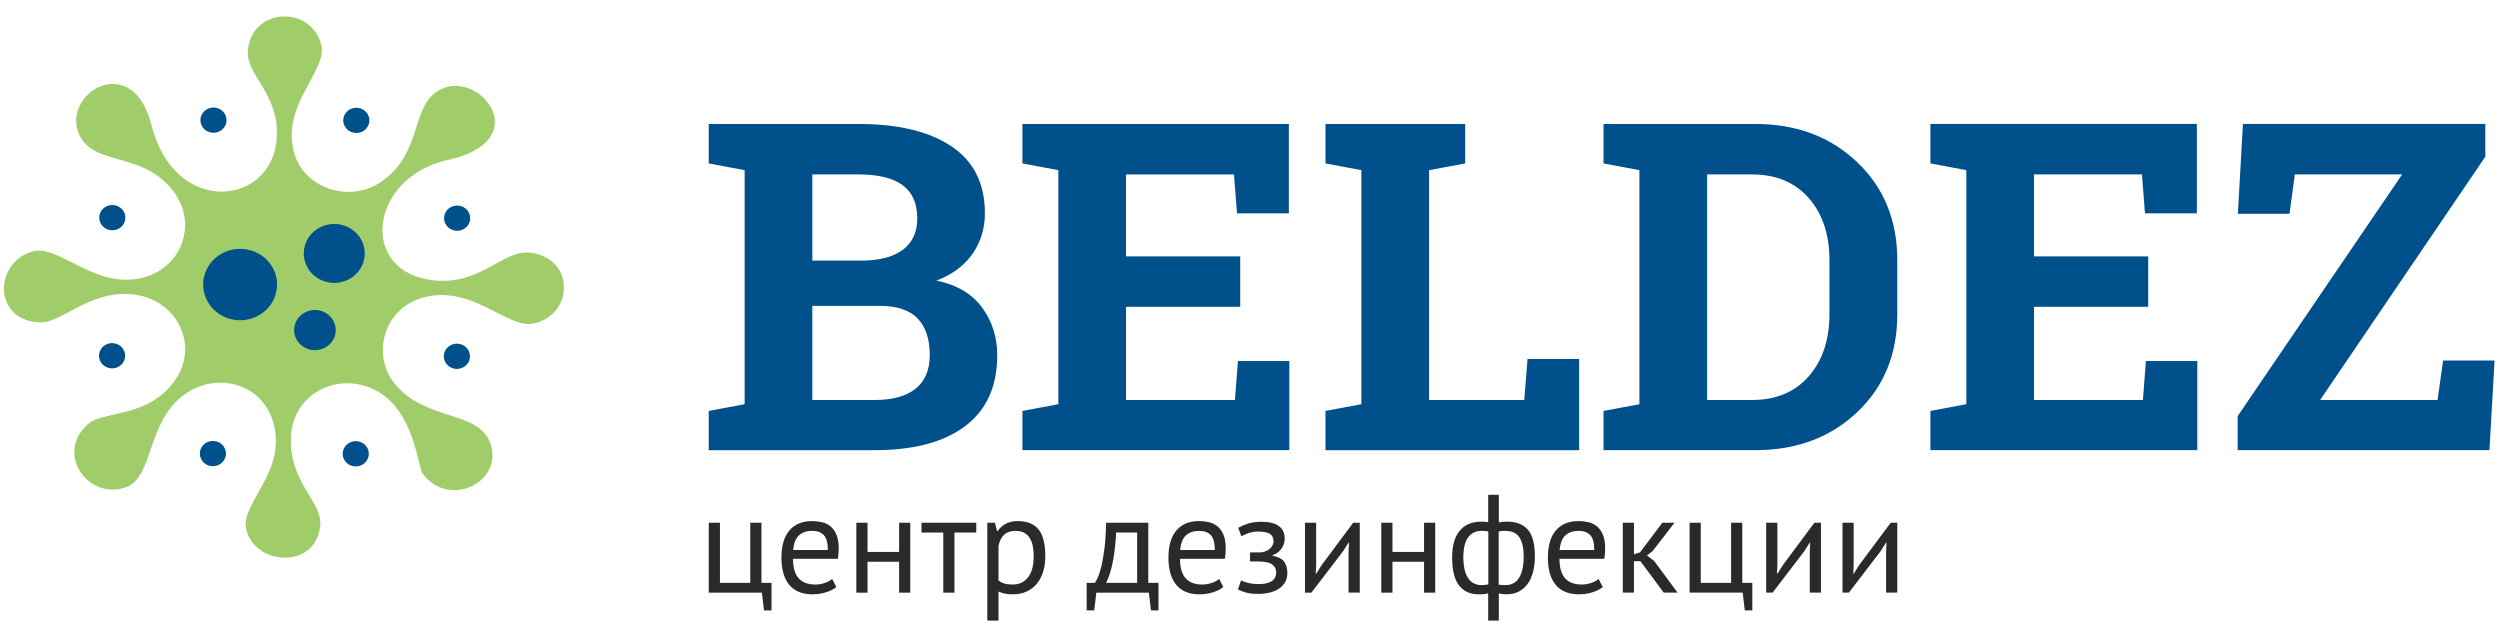 <?xml version="1.0" encoding="UTF-8"?> <!-- Creator: CorelDRAW 2020 (64-Bit) --> <svg xmlns="http://www.w3.org/2000/svg" xmlns:xlink="http://www.w3.org/1999/xlink" xmlns:xodm="http://www.corel.com/coreldraw/odm/2003" xml:space="preserve" width="42.333mm" height="10.583mm" style="shape-rendering:geometricPrecision; text-rendering:geometricPrecision; image-rendering:optimizeQuality; fill-rule:evenodd; clip-rule:evenodd" viewBox="0 0 4233.32 1058.32"> <defs> <style type="text/css"> <![CDATA[ .fil1 {fill:#00508C} .fil0 {fill:#A0CD69} .fil3 {fill:#2B2A29;fill-rule:nonzero} .fil2 {fill:#00508C;fill-rule:nonzero} ]]> </style> </defs> <g id="Слой_x0020_1">  <path class="fil0" d="M419.6 87.94c3.48,-73.91 105.45,-81.43 124.19,-12.69 11.99,43.98 -68.09,100.95 -45.89,182.9 16.49,60.88 94.56,86.97 148.5,49.06 73.47,-51.65 46.27,-136.29 105.77,-158.44 65.31,-24.32 151.86,89.76 6.73,121.88 -135.67,30.02 -152.31,192.55 -22.3,204.27 79.59,7.18 114.85,-52.22 160.71,-47.09 76.94,8.63 74.84,105.77 5.69,120.1 -44.52,9.22 -104.62,-68.13 -188.58,-43.48 -64.99,19.09 -85.6,96.71 -46.15,145.2 53.07,65.2 144.25,44.1 162.73,102.99 20.54,65.55 -72.53,108.58 -115.48,48.89 -8.27,-11.48 -13.98,-107 -79.81,-140.75 -64.37,-33.01 -139.22,6.69 -142.99,77.4 -4.19,78.29 52.99,110.84 49.59,150.99 -6.43,75.85 -111.77,69.34 -125.67,6.05 -9.54,-43.45 71.65,-98.32 45.25,-182.44 -20.4,-65 -95.94,-83.14 -149.16,-45.07 -64.58,46.22 -52.45,139.29 -98.48,156.91 -63.56,24.35 -123.05,-56.71 -64.66,-106.96 26.12,-22.47 102.02,-9.51 146.97,-74.01 40.58,-58.22 4.16,-133.5 -66.23,-144.47 -74.05,-11.54 -125.02,47.21 -161.24,46.7 -81.13,-1.19 -80.46,-101.54 -13.66,-120.15 45.18,-12.58 106.17,66.62 188.73,43.81 64.18,-17.73 89.13,-89.66 51.56,-142.64 -52.29,-73.79 -140.51,-42.45 -163.17,-102.77 -25.67,-68.33 92.39,-137.68 123.64,-13.14 38.83,154.66 199.6,138.16 211.83,28.97 8.74,-78.01 -50.36,-111.09 -48.42,-152.02z"></path> <path class="fil1" d="M427.6 424.88c-32.54,-11.24 -68.32,5.17 -79.94,36.63 -11.6,31.46 5.36,66.06 37.9,77.3 32.52,11.21 68.32,-5.19 79.93,-36.65 11.61,-31.45 -5.36,-66.05 -37.89,-77.28z"></path> <path class="fil1" d="M583.35 382.14c-26.86,-9.27 -56.39,4.28 -65.96,30.23 -9.58,25.96 4.41,54.51 31.25,63.77 26.85,9.27 56.38,-4.27 65.96,-30.23 9.58,-25.96 -4.42,-54.51 -31.25,-63.77z"></path> <path class="fil1" d="M545.09 526.89c-18.31,-6.32 -38.46,2.91 -44.99,20.61 -6.53,17.7 3.01,37.19 21.32,43.5 18.31,6.32 38.44,-2.9 44.99,-20.62 6.53,-17.7 -3.02,-37.17 -21.32,-43.49z"></path> <path class="fil1" d="M368.9 183.28c-11.52,-3.97 -24.18,1.84 -28.31,12.98 -4.1,11.13 1.91,23.38 13.43,27.35 11.52,3.97 24.18,-1.83 28.28,-12.97 4.12,-11.14 -1.88,-23.38 -13.4,-27.36z"></path> <path class="fil1" d="M180.66 349.2c-11.03,5.06 -15.75,17.83 -10.52,28.51 5.25,10.68 18.44,15.24 29.49,10.17 11.05,-5.06 15.77,-17.82 10.52,-28.51 -5.23,-10.69 -18.43,-15.24 -29.49,-10.17z"></path> <path class="fil1" d="M168.91 595.21c-4.11,11.14 1.88,23.38 13.4,27.36 11.52,3.97 24.19,-1.84 28.3,-12.96 4.1,-11.15 -1.9,-23.4 -13.42,-27.36 -11.52,-3.98 -24.18,1.82 -28.28,12.96z"></path> <path class="fil1" d="M340.49 777.21c5.25,10.69 18.45,15.24 29.48,10.18 11.06,-5.06 15.78,-17.83 10.53,-28.51 -5.23,-10.69 -18.44,-15.23 -29.49,-10.17 -11.04,5.06 -15.75,17.83 -10.52,28.5z"></path> <path class="fil1" d="M609.8 748.27c-11.52,-3.96 -24.19,1.84 -28.3,12.97 -4.11,11.13 1.89,23.39 13.41,27.36 11.52,3.98 24.18,-1.83 28.29,-12.97 4.13,-11.13 -1.88,-23.38 -13.4,-27.36z"></path> <path class="fil1" d="M764.18 583.98c-11.05,5.07 -15.76,17.84 -10.52,28.53 5.24,10.68 18.44,15.24 29.49,10.17 11.04,-5.06 15.76,-17.83 10.52,-28.52 -5.24,-10.68 -18.43,-15.24 -29.49,-10.18z"></path> <path class="fil1" d="M753.21 362.28c-4.11,11.13 1.9,23.37 13.41,27.35 11.52,3.98 24.19,-1.84 28.29,-12.96 4.11,-11.14 -1.88,-23.39 -13.4,-27.36 -11.52,-3.98 -24.19,1.82 -28.3,12.97z"></path> <path class="fil1" d="M583.32 213.01c5.23,10.67 18.44,15.23 29.49,10.17 11.04,-5.06 15.76,-17.83 10.53,-28.52 -5.25,-10.68 -18.46,-15.23 -29.5,-10.17 -11.05,5.07 -15.77,17.83 -10.52,28.52z"></path> <path class="fil2" d="M1454.01 209.92c67.22,0 119.58,12.69 157.21,37.94 37.77,25.38 56.51,63.18 56.51,113.42 0,25.64 -6.98,48.43 -20.89,68.51 -14.05,20.07 -34.42,35.2 -61.06,45.31 34.28,7.13 59.98,22.26 77.13,45.58 17.12,23.17 25.72,50.1 25.72,80.79 0,52.82 -18.1,92.84 -54.25,120.04 -36.01,27.18 -87.17,40.78 -153.32,40.78l-280.94 0 0 -66.43 60.79 -11.38 0 -396.36 -60.79 -11.39 0 -66.81 60.79 0 193.1 0zm-78.47 308.04l0 159.39 105.52 0c30.25,0 53.43,-6.48 69.36,-19.17 15.94,-12.82 23.97,-31.72 23.97,-56.71 0,-27.06 -6.82,-47.77 -20.35,-62.02 -13.67,-14.37 -35.08,-21.49 -64.41,-21.49l-114.09 0zm0 -76.65l82.36 0c30.53,0 54.08,-5.95 70.56,-18.13 16.47,-12.18 24.77,-29.91 24.77,-53.09 0,-25.63 -8.3,-44.41 -24.9,-56.58 -16.61,-12.17 -41.39,-18.14 -74.32,-18.14l-78.47 0 0 145.94zm724.57 78.2l-193.37 0 0 157.84 184.4 0 5.08 -66.04 87.05 0 0 150.98 -451.94 0 0 -66.43 60.79 -11.38 0 -396.36 -60.79 -11.39 0 -66.81 60.79 0 390.34 0 0 151.36 -87.83 0 -5.09 -65.91 -182.8 0 0 138.81 193.37 0 0 85.33zm144.36 242.78l0 -66.43 60.79 -11.38 0 -396.36 -60.79 -11.39 0 -66.81 60.79 0 114.63 0 61.19 0 0 66.81 -61.19 11.39 0 389.23 161.21 0 5.5 -69.41 87.44 0 0 154.35 -429.57 0zm727.79 -552.37c69.76,0 127.34,21.62 172.6,64.74 45.27,43.12 67.89,98.41 67.89,166l0 91.4c0,67.73 -22.62,123.02 -67.89,165.87 -45.26,42.86 -102.84,64.36 -172.6,64.36l-256.98 0 0 -66.43 60.8 -11.38 0 -396.36 -60.8 -11.39 0 -66.81 60.8 0 196.18 0zm-81.56 85.45l0 381.98 75.67 0c41.1,0 73.24,-13.47 96.53,-40.27 23.31,-26.8 34.96,-61.76 34.96,-105.02l0 -92.19c0,-42.72 -11.65,-77.55 -34.96,-104.36 -23.29,-26.8 -55.43,-40.14 -96.53,-40.14l-75.67 0zm746.93 224.14l-193.35 0 0 157.84 184.4 0 5.09 -66.04 87.03 0 0 150.98 -451.94 0 0 -66.43 60.79 -11.38 0 -396.36 -60.79 -11.39 0 -66.81 60.79 0 390.35 0 0 151.36 -87.85 0 -5.08 -65.91 -182.79 0 0 138.81 193.35 0 0 85.33zm570.87 -309.59l0 55.42 -279.74 412.01 198.85 0 9.38 -66.82 87.17 0 -8.71 151.76 -426.36 0 0 -57.62 278.53 -409.3 -181.7 0 -8.98 66.69 -87.45 0 8.58 -152.14 410.43 0z"></path> <path class="fil3" d="M1306.42 1033.6l-12.78 0 -3.55 -30.06 -89.93 0 0 -118.33 18.94 0 0 101.76 51.35 0 0 -101.76 18.93 0 0 101.76 17.04 0 0 46.63zm109.81 -39.53c-4.73,3.79 -10.69,6.79 -17.86,9 -7.18,2.21 -14.8,3.31 -22.84,3.31 -8.99,0 -16.8,-1.46 -23.43,-4.38 -6.63,-2.92 -12.07,-7.1 -16.33,-12.54 -4.26,-5.44 -7.42,-11.95 -9.47,-19.53 -2.05,-7.57 -3.07,-16.09 -3.07,-25.56 0,-20.19 4.49,-35.57 13.49,-46.14 8.99,-10.57 21.85,-15.86 38.57,-15.86 5.37,0 10.73,0.59 16.09,1.78 5.37,1.18 10.18,3.43 14.44,6.74 4.26,3.31 7.73,8.01 10.41,14.08 2.69,6.08 4.03,14.08 4.03,24.02 0,5.21 -0.48,10.97 -1.42,17.28l-75.97 0c0,6.94 0.71,13.09 2.13,18.46 1.42,5.36 3.63,9.9 6.63,13.61 2.99,3.7 6.9,6.54 11.71,8.52 4.81,1.97 10.69,2.95 17.63,2.95 5.37,0 10.73,-0.94 16.09,-2.84 5.37,-1.89 9.39,-4.1 12.07,-6.62l7.1 13.72zm-40.7 -95.13c-9.31,0 -16.77,2.44 -22.37,7.33 -5.6,4.89 -8.95,13.26 -10.05,25.09l58.69 0c0,-11.99 -2.29,-20.39 -6.87,-25.21 -4.57,-4.81 -11.04,-7.21 -19.4,-7.21zm146.96 52.3l-53.48 0 0 52.3 -18.94 0 0 -118.33 18.94 0 0 49.46 53.48 0 0 -49.46 18.93 0 0 118.33 -18.93 0 0 -52.3zm130.64 -49.46l-36.92 0 0 101.76 -18.93 0 0 -101.76 -36.92 0 0 -16.57 92.77 0 0 16.57zm18.69 -16.57l13.02 0 3.55 14.2 0.95 0c3.62,-5.52 8.32,-9.74 14.08,-12.66 5.76,-2.92 12.34,-4.38 19.76,-4.38 15.78,0 27.53,4.65 35.26,13.96 7.73,9.31 11.6,24.54 11.6,45.68 0,9.94 -1.3,18.89 -3.91,26.86 -2.6,7.97 -6.27,14.71 -11,20.23 -4.74,5.53 -10.46,9.79 -17.16,12.78 -6.71,3 -14.16,4.5 -22.37,4.5 -5.83,0 -10.45,-0.36 -13.84,-1.07 -3.39,-0.71 -7.06,-1.93 -11,-3.66l0 49.22 -18.94 0 0 -165.66zm47.81 13.73c-8.05,0 -14.4,2.09 -19.05,6.27 -4.66,4.18 -7.93,10.53 -9.82,19.05l0 58.69c2.84,2.21 6.07,3.91 9.7,5.09 3.63,1.18 8.44,1.77 14.43,1.77 10.89,0 19.53,-4.06 25.92,-12.18 6.39,-8.13 9.58,-20.08 9.58,-35.86 0,-6.47 -0.55,-12.34 -1.65,-17.63 -1.11,-5.28 -2.88,-9.78 -5.33,-13.49 -2.44,-3.71 -5.6,-6.59 -9.46,-8.64 -3.87,-2.05 -8.64,-3.07 -14.32,-3.07zm242.1 134.66l-12.78 0 -3.55 -30.06 -88.99 0 -3.55 30.06 -12.78 0 0 -46.63 13.97 0c1.26,-1.73 2.92,-4.85 4.97,-9.34 2.05,-4.5 4.06,-10.81 6.03,-18.94 1.97,-8.12 3.71,-18.22 5.21,-30.29 1.5,-12.07 2.4,-26.47 2.72,-43.19l71.47 0 0 101.76 17.28 0 0 46.63zm-36.21 -46.63l0 -85.19 -35.5 0c-0.32,6.62 -0.87,13.84 -1.66,21.65 -0.79,7.81 -1.85,15.62 -3.19,23.43 -1.34,7.81 -3.04,15.19 -5.09,22.13 -2.05,6.94 -4.42,12.94 -7.1,17.98l52.54 0zm146.01 7.1c-4.73,3.79 -10.69,6.79 -17.86,9 -7.18,2.21 -14.8,3.31 -22.84,3.31 -8.99,0 -16.8,-1.46 -23.43,-4.38 -6.63,-2.92 -12.07,-7.1 -16.33,-12.54 -4.26,-5.44 -7.42,-11.95 -9.47,-19.53 -2.05,-7.57 -3.07,-16.09 -3.07,-25.56 0,-20.19 4.49,-35.57 13.49,-46.14 8.99,-10.57 21.85,-15.86 38.57,-15.86 5.37,0 10.73,0.59 16.09,1.78 5.37,1.18 10.18,3.43 14.44,6.74 4.26,3.31 7.73,8.01 10.41,14.08 2.69,6.08 4.03,14.08 4.03,24.02 0,5.21 -0.48,10.97 -1.42,17.28l-75.97 0c0,6.94 0.71,13.09 2.13,18.46 1.42,5.36 3.63,9.9 6.63,13.61 2.99,3.7 6.9,6.54 11.71,8.52 4.81,1.97 10.69,2.95 17.63,2.95 5.37,0 10.73,-0.94 16.09,-2.84 5.37,-1.89 9.39,-4.1 12.07,-6.62l7.1 13.72zm-40.7 -95.13c-9.31,0 -16.77,2.44 -22.37,7.33 -5.6,4.89 -8.95,13.26 -10.05,25.09l58.69 0c0,-11.99 -2.29,-20.39 -6.87,-25.21 -4.57,-4.81 -11.04,-7.21 -19.4,-7.21zm85.9 51.82l0 -15.38 16.57 0c2.84,0 5.64,-0.47 8.4,-1.42 2.76,-0.94 5.25,-2.25 7.45,-3.9 2.21,-1.66 3.99,-3.63 5.33,-5.92 1.34,-2.29 2.01,-4.69 2.01,-7.22 0,-6.15 -2.13,-10.49 -6.39,-13.01 -4.26,-2.53 -10.65,-3.79 -19.17,-3.79 -6.15,0 -11.79,0.91 -16.92,2.76 -5.13,1.85 -9.11,3.59 -11.95,5.29l-5.44 -14.44c4.73,-2.68 10.29,-5.05 16.68,-7.1 6.39,-2.05 14,-3.08 22.84,-3.08 26.19,0 39.28,9.71 39.28,29.11 0,5.52 -1.77,10.93 -5.32,16.21 -3.55,5.29 -8.64,9.04 -15.27,11.25l0 0.94c9.31,1.74 15.82,5.05 19.53,9.94 3.71,4.89 5.56,11.36 5.56,19.41 0,5.05 -1.02,9.7 -3.08,13.96 -2.05,4.26 -5.12,7.97 -9.23,11.12 -4.1,3.16 -9.26,5.64 -15.5,7.46 -6.23,1.81 -13.45,2.72 -21.65,2.72 -8.05,0 -14.71,-0.71 -20,-2.13 -5.28,-1.42 -10.06,-3.16 -14.32,-5.21l5.45 -15.62c3.63,2.05 8,3.63 13.13,4.74 5.13,1.1 10.69,1.65 16.69,1.65 9.62,0 16.96,-1.65 22,-4.97 5.05,-3.31 7.58,-8.36 7.58,-15.14 0,-5.68 -2.37,-10.14 -7.1,-13.37 -4.74,-3.24 -12.54,-4.86 -23.43,-4.86l-13.73 0zm166.85 -17.27l0.71 -14.67 -0.71 0 -9.7 15.14 -53.25 69.58 -10.89 0 0 -118.33 18.94 0 0 72.18 -0.71 13.96 0.94 0 9.23 -14.67 53.25 -71.47 11.12 0 0 118.33 -18.93 0 0 -70.05zm127.8 17.75l-53.48 0 0 52.3 -18.94 0 0 -118.33 18.94 0 0 49.46 53.48 0 0 -49.46 18.93 0 0 118.33 -18.93 0 0 -52.3zm108.63 53.25c-2.68,0.94 -5.48,1.5 -8.4,1.65 -2.92,0.16 -5.56,0.24 -7.93,0.24 -14.36,0 -25.4,-5.05 -33.13,-15.15 -7.73,-10.09 -11.6,-25.71 -11.6,-46.86 0,-20.19 4.26,-35.42 12.78,-45.67 8.52,-10.26 20.83,-15.38 36.92,-15.38 4.42,0 8.21,0.31 11.36,0.94l0 -46.38 17.99 0 0 46.62c2.84,-0.47 5.36,-0.79 7.57,-0.95 2.21,-0.15 4.34,-0.23 6.39,-0.23 15.62,0 27.37,4.53 35.26,13.6 7.89,9.08 11.84,24.1 11.84,45.09 0,9.94 -1.07,18.89 -3.2,26.86 -2.13,7.97 -5.25,14.71 -9.35,20.23 -4.1,5.53 -9.11,9.79 -15.03,12.78 -5.91,3 -12.74,4.5 -20.47,4.5 -1.42,0 -3.51,-0.12 -6.27,-0.36 -2.76,-0.23 -5.01,-0.67 -6.74,-1.3l0 46.15 -17.99 0 0 -46.38zm28.4 -105.55c-1.89,0 -3.59,0.04 -5.09,0.11 -1.5,0.08 -3.35,0.44 -5.56,1.07l0 89.93c1.58,0.32 3.35,0.51 5.33,0.59 1.97,0.08 4.14,0.12 6.5,0.12 10.1,0 17.71,-4.18 22.84,-12.54 5.13,-8.36 7.69,-20.43 7.69,-36.21 0,-13.41 -2.32,-23.94 -6.98,-31.6 -4.65,-7.65 -12.9,-11.47 -24.73,-11.47zm-40 91.82c1.9,0 3.79,-0.08 5.68,-0.24 1.9,-0.15 3.95,-0.47 6.16,-0.94l0 -89.7c-1.9,-0.31 -3.67,-0.55 -5.33,-0.71 -1.65,-0.15 -3.67,-0.23 -6.03,-0.23 -9.78,0 -17.4,3.66 -22.84,11 -5.44,7.34 -8.16,18.82 -8.16,34.43 0,6.63 0.59,12.78 1.77,18.46 1.18,5.68 3.04,10.61 5.56,14.8 2.53,4.18 5.72,7.41 9.59,9.7 3.86,2.29 8.4,3.43 13.6,3.43zm205.66 3.31c-4.73,3.79 -10.69,6.79 -17.86,9 -7.18,2.21 -14.8,3.31 -22.84,3.31 -8.99,0 -16.8,-1.46 -23.43,-4.38 -6.63,-2.92 -12.07,-7.1 -16.33,-12.54 -4.26,-5.44 -7.42,-11.95 -9.47,-19.53 -2.05,-7.57 -3.07,-16.09 -3.07,-25.56 0,-20.19 4.49,-35.57 13.49,-46.14 8.99,-10.57 21.85,-15.86 38.57,-15.86 5.37,0 10.73,0.59 16.09,1.78 5.37,1.18 10.18,3.43 14.44,6.74 4.26,3.31 7.73,8.01 10.41,14.08 2.69,6.08 4.03,14.08 4.03,24.02 0,5.21 -0.48,10.97 -1.42,17.28l-75.97 0c0,6.94 0.71,13.09 2.13,18.46 1.42,5.36 3.63,9.9 6.63,13.61 2.99,3.7 6.9,6.54 11.71,8.52 4.81,1.97 10.69,2.95 17.63,2.95 5.37,0 10.73,-0.94 16.09,-2.84 5.37,-1.89 9.39,-4.1 12.07,-6.62l7.1 13.72zm-40.7 -95.13c-9.31,0 -16.77,2.44 -22.37,7.33 -5.6,4.89 -8.95,13.26 -10.05,25.09l58.69 0c0,-11.99 -2.29,-20.39 -6.87,-25.21 -4.57,-4.81 -11.04,-7.21 -19.4,-7.21zm104.36 51.35l-10.88 0 0 53.25 -18.94 0 0 -118.33 18.94 0 0 53.49 10.17 -3.32 37.87 -50.17 20.59 0 -36.69 47.57 -9.93 7.81 12.3 9.46 39.52 53.49 -23.43 0 -39.52 -53.25zm189.56 83.31l-12.78 0 -3.55 -30.06 -89.93 0 0 -118.33 18.94 0 0 101.76 51.35 0 0 -101.76 18.93 0 0 101.76 17.04 0 0 46.63zm97.27 -100.11l0.71 -14.67 -0.71 0 -9.7 15.14 -53.25 69.58 -10.89 0 0 -118.33 18.94 0 0 72.18 -0.71 13.96 0.94 0 9.23 -14.67 53.25 -71.47 11.12 0 0 118.33 -18.93 0 0 -70.05zm129.22 0l0.71 -14.67 -0.71 0 -9.7 15.14 -53.25 69.58 -10.89 0 0 -118.33 18.94 0 0 72.18 -0.71 13.96 0.94 0 9.23 -14.67 53.25 -71.47 11.12 0 0 118.33 -18.93 0 0 -70.05z"></path> </g> </svg> 